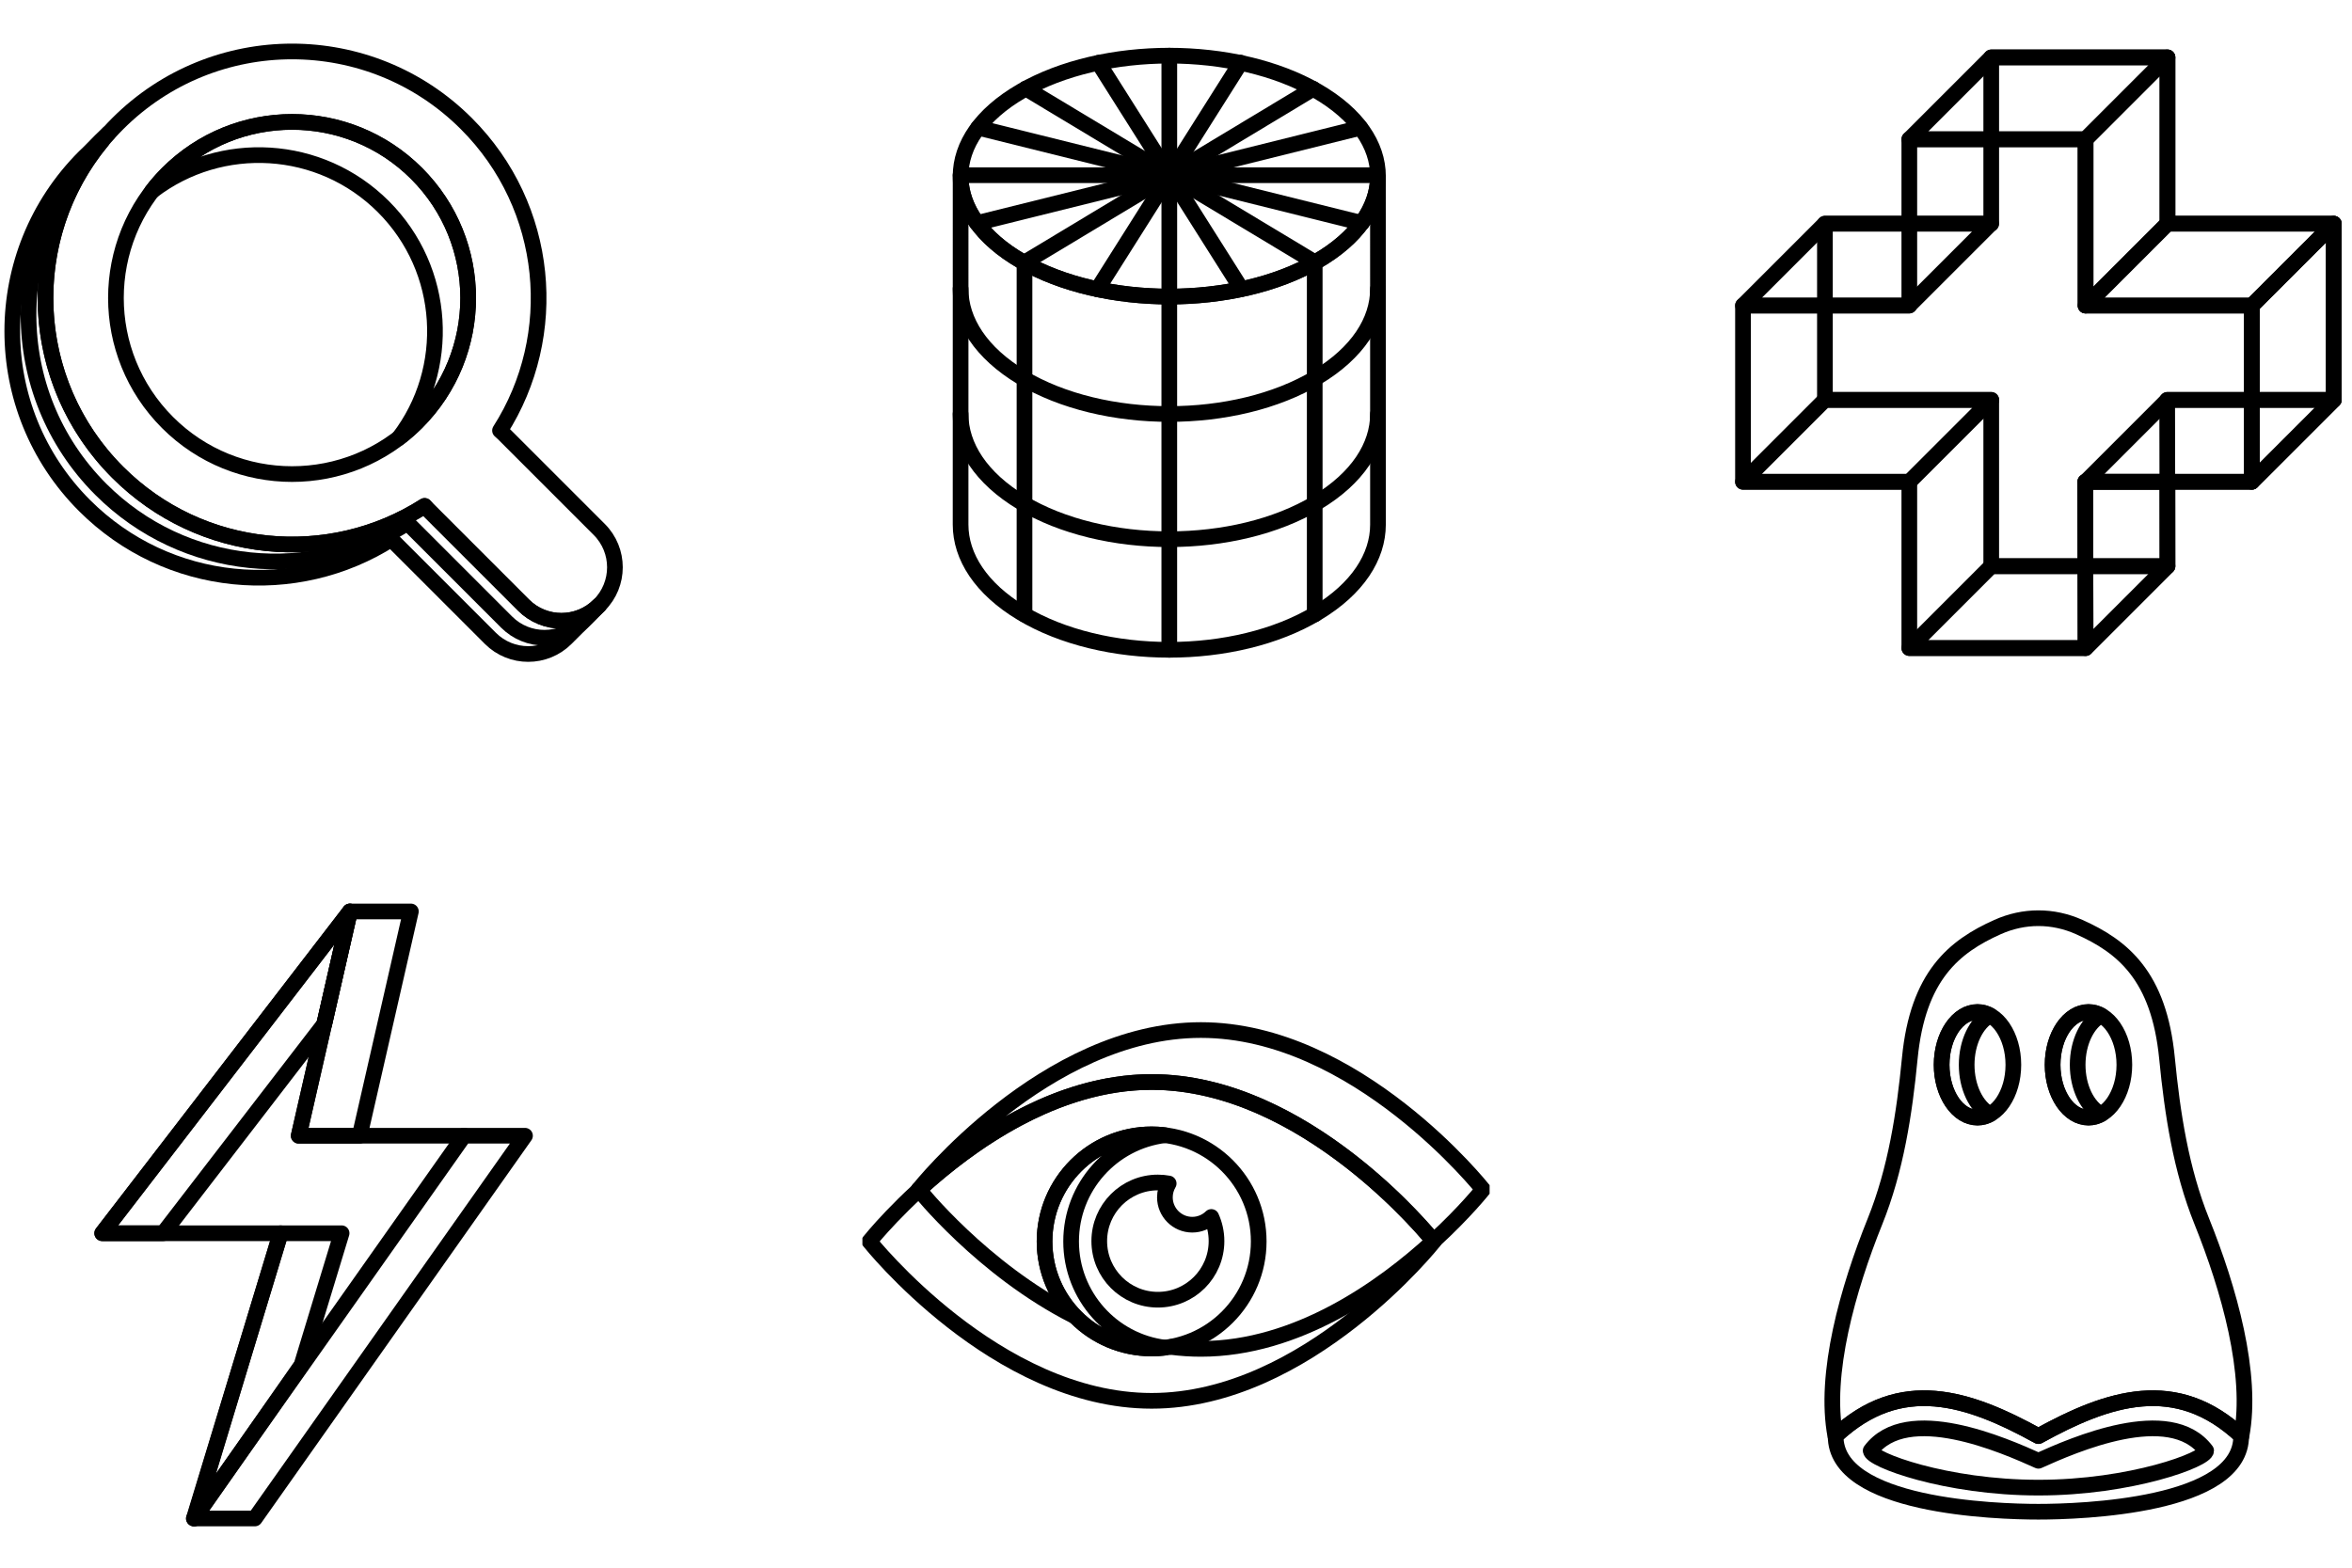 <svg width="150" height="100" viewBox="0 0 150 100" fill="none" xmlns="http://www.w3.org/2000/svg">
<g clip-path="url(#clip0_1726_3319)">
<path d="M5.389 10.007C5.746 9.65 6.116 9.313 6.497 8.998C1.386 15.175 1.723 24.344 7.507 30.128C12.822 35.444 20.997 36.158 27.081 32.271C27.145 32.348 27.214 32.423 27.286 32.495L33.391 38.6C34.724 39.933 36.885 39.933 38.218 38.6L36.1 40.718C34.767 42.051 32.606 42.051 31.273 40.718L25.168 34.613C25.096 34.541 25.027 34.466 24.963 34.389C18.879 38.276 10.704 37.562 5.389 32.246C-0.753 26.105 -0.753 16.148 5.389 10.007Z" stroke="black" stroke-linecap="round" stroke-linejoin="round"/>
<path d="M38.195 38.622L37.136 39.681C35.803 41.014 33.642 41.014 32.309 39.681L26.205 33.576C26.133 33.504 26.064 33.429 26 33.352C19.916 37.239 11.741 36.525 6.425 31.209C0.284 25.068 0.284 15.111 6.425 8.97C6.582 8.813 6.742 8.659 6.904 8.51" stroke="black" stroke-linecap="round" stroke-linejoin="round"/>
<path d="M24.451 13.183C28.478 17.211 28.808 23.536 25.44 27.939C25.832 27.639 26.209 27.309 26.569 26.95C30.955 22.564 30.955 15.452 26.569 11.065C22.182 6.679 15.07 6.679 10.684 11.065C10.325 11.424 9.995 11.802 9.695 12.194C14.098 8.826 20.423 9.156 24.451 13.183Z" stroke="black" stroke-linecap="round" stroke-linejoin="round"/>
<path d="M31.889 27.463C35.776 21.379 35.061 13.204 29.745 7.889C23.604 1.747 13.648 1.747 7.506 7.889C1.365 14.03 1.365 23.986 7.506 30.128C12.822 35.443 20.997 36.158 27.081 32.271C27.145 32.348 27.214 32.423 27.286 32.495L33.391 38.6C34.724 39.933 36.885 39.933 38.218 38.6C39.55 37.267 39.55 35.106 38.218 33.773L32.113 27.668C32.041 27.596 31.966 27.527 31.889 27.463ZM26.568 11.066C30.955 15.452 30.955 22.564 26.568 26.951C22.182 31.337 15.07 31.337 10.684 26.951C6.297 22.564 6.297 15.452 10.684 11.066C15.07 6.679 22.182 6.679 26.568 11.066Z" stroke="black" stroke-linecap="round" stroke-linejoin="round"/>
</g>
<path d="M83.983 16.667C86.523 15.201 87.822 13.29 87.879 11.368L87.881 33.464C87.881 35.508 86.582 37.551 83.983 39.111C78.785 42.229 70.358 42.229 65.16 39.111C62.562 37.551 61.262 35.508 61.262 33.464L61.264 11.368C61.322 13.29 62.621 15.201 65.16 16.667C70.358 19.668 78.785 19.668 83.983 16.667Z" stroke="black" stroke-linecap="round" stroke-linejoin="round"/>
<path d="M61.262 26.409C61.262 28.452 62.562 30.496 65.16 32.056C70.358 35.174 78.785 35.174 83.983 32.056C86.582 30.496 87.881 28.452 87.881 26.409" stroke="black" stroke-linecap="round" stroke-linejoin="round"/>
<path d="M61.262 18.423C61.262 20.467 62.562 22.51 65.16 24.07C70.358 27.188 78.785 27.188 83.983 24.07C86.582 22.51 87.881 20.467 87.881 18.423" stroke="black" stroke-linecap="round" stroke-linejoin="round"/>
<path d="M83.983 5.801C89.181 8.801 89.181 13.666 83.983 16.667C78.785 19.668 70.358 19.668 65.16 16.667C59.963 13.666 59.963 8.801 65.16 5.801C70.358 2.8 78.785 2.8 83.983 5.801Z" stroke="black" stroke-linecap="round" stroke-linejoin="round"/>
<path d="M74.572 18.76V41.45" stroke="black" stroke-linecap="round" stroke-linejoin="round"/>
<path d="M83.847 16.726V39.197" stroke="black" stroke-linecap="round" stroke-linejoin="round"/>
<path d="M65.338 16.745V39.198" stroke="black" stroke-linecap="round" stroke-linejoin="round"/>
<path d="M74.573 3.55V18.918" stroke="black" stroke-linecap="round" stroke-linejoin="round"/>
<path d="M61.259 11.177H87.827" stroke="black" stroke-linecap="round" stroke-linejoin="round"/>
<path d="M83.848 16.725L65.423 5.645" stroke="black" stroke-linecap="round" stroke-linejoin="round"/>
<path d="M83.747 5.662L65.339 16.744" stroke="black" stroke-linecap="round" stroke-linejoin="round"/>
<path d="M79.126 3.995L69.987 18.452" stroke="black" stroke-linecap="round" stroke-linejoin="round"/>
<path d="M70.052 4.006L79.172 18.432" stroke="black" stroke-linecap="round" stroke-linejoin="round"/>
<path d="M86.759 8.152L62.298 14.231" stroke="black" stroke-linecap="round" stroke-linejoin="round"/>
<path d="M86.855 14.227L62.38 8.145" stroke="black" stroke-linecap="round" stroke-linejoin="round"/>
<path d="M138.232 3.661H126.992L121.768 8.885H133.008L138.232 3.661Z" stroke="black" stroke-linecap="round" stroke-linejoin="round"/>
<path d="M138.232 36.115H126.992L121.768 41.34H133.008L138.232 36.115Z" stroke="black" stroke-linecap="round" stroke-linejoin="round"/>
<path d="M126.992 25.508H116.385L111.16 30.732H121.768L126.992 25.508Z" stroke="black" stroke-linecap="round" stroke-linejoin="round"/>
<path d="M148.839 25.508H138.232L133.008 30.732H143.615L148.839 25.508Z" stroke="black" stroke-linecap="round" stroke-linejoin="round"/>
<path d="M148.839 25.508V14.268L143.615 19.492V30.732L148.839 25.508Z" stroke="black" stroke-linecap="round" stroke-linejoin="round"/>
<path d="M148.839 14.268H138.232L133.008 19.492H143.615L148.839 14.268Z" stroke="black" stroke-linecap="round" stroke-linejoin="round"/>
<path d="M138.232 14.268V3.661L133.008 8.885V19.492L138.232 14.268Z" stroke="black" stroke-linecap="round" stroke-linejoin="round"/>
<path d="M138.232 36.115V30.732H132.988L133.008 41.34L138.232 36.115Z" stroke="black" stroke-linecap="round" stroke-linejoin="round"/>
<path d="M133.008 8.885H121.768V19.492H111.16V30.732H121.768V41.339H133.008L132.988 30.732H143.615V19.492H133.008V8.885Z" stroke="black" stroke-linecap="round" stroke-linejoin="round"/>
<path d="M138.232 3.661H126.992V14.268H116.385V25.508H126.992V36.115H138.232L138.213 25.508H148.839V14.268H138.232V3.661Z" stroke="black" stroke-linecap="round" stroke-linejoin="round"/>
<path d="M126.975 14.268H116.385L111.16 19.492H121.751L126.975 14.268Z" stroke="black" stroke-linecap="round" stroke-linejoin="round"/>
<g clip-path="url(#clip1_1726_3319)">
<path d="M29.594 72.446H19.051L22.316 58.139L6.518 78.666H17.899L12.364 96.86" stroke="black" stroke-linecap="round" stroke-linejoin="round"/>
<path d="M6.518 78.666L22.316 58.139L20.686 65.309L10.406 78.666H6.518Z" stroke="black" stroke-linecap="round" stroke-linejoin="round"/>
<path d="M21.786 78.666H17.892L12.392 96.861L19.228 87.076L21.786 78.666Z" stroke="black" stroke-linecap="round" stroke-linejoin="round"/>
<path d="M29.594 72.446L19.16 87.231L12.364 96.861H16.252L33.482 72.446H29.594Z" stroke="black" stroke-linecap="round" stroke-linejoin="round"/>
<path d="M22.317 58.139L19.051 72.446H22.939L26.204 58.139H22.317Z" stroke="black" stroke-linecap="round" stroke-linejoin="round"/>
</g>
<g clip-path="url(#clip2_1726_3319)">
<path d="M91.423 79.167C93.415 77.344 94.58 75.873 94.58 75.873C94.58 75.873 86.524 65.705 76.586 65.705C66.648 65.705 58.592 75.873 58.592 75.873C58.592 75.873 58.597 75.88 58.608 75.894C61.852 72.924 67.287 69.019 73.446 69.019C83.123 69.019 91.016 78.662 91.423 79.167Z" stroke="black" stroke-linecap="round" stroke-linejoin="round"/>
<path d="M73.446 89.356C83.384 89.356 91.44 79.188 91.44 79.188C91.44 79.188 83.384 69.019 73.446 69.019C63.508 69.019 55.451 79.188 55.451 79.188C55.451 79.188 63.508 89.356 73.446 89.356ZM73.446 86.017C77.217 86.017 80.275 82.959 80.275 79.188C80.275 75.417 77.217 72.359 73.446 72.359C69.674 72.359 66.617 75.417 66.617 79.188C66.617 82.959 69.674 86.017 73.446 86.017Z" stroke="black" stroke-linecap="round" stroke-linejoin="round"/>
<path d="M58.592 75.873C58.592 75.873 62.632 80.972 68.519 83.949" stroke="black" stroke-linecap="round" stroke-linejoin="round"/>
<path d="M74.688 85.92C75.312 85.999 75.945 86.042 76.586 86.042C82.739 86.042 88.171 82.143 91.416 79.174" stroke="black" stroke-linecap="round" stroke-linejoin="round"/>
<path d="M74.293 85.965C70.921 85.547 68.311 82.672 68.311 79.188C68.311 75.703 70.921 72.828 74.293 72.411C74.015 72.376 73.732 72.359 73.446 72.359C69.674 72.359 66.617 75.416 66.617 79.188C66.617 82.959 69.674 86.017 73.446 86.017C73.732 86.017 74.015 85.999 74.293 85.965Z" stroke="black" stroke-linecap="round" stroke-linejoin="round"/>
<path d="M77.252 77.628C76.938 77.933 76.51 78.121 76.037 78.121C75.074 78.121 74.292 77.339 74.292 76.376C74.292 76.053 74.38 75.751 74.533 75.492C74.309 75.45 74.079 75.429 73.844 75.429C71.779 75.429 70.106 77.103 70.106 79.167C70.106 81.232 71.779 82.906 73.844 82.906C75.909 82.906 77.583 81.232 77.583 79.167C77.583 78.618 77.464 78.097 77.252 77.628Z" stroke="black" stroke-linecap="round" stroke-linejoin="round"/>
</g>
<path d="M117.069 91.589C117.027 96.095 127.295 96.431 130 96.431C132.705 96.431 142.974 96.095 142.931 91.589C138.785 87.719 134.482 89.132 130 91.606C125.518 89.132 121.215 87.719 117.069 91.589Z" stroke="black" stroke-linecap="round" stroke-linejoin="round"/>
<path d="M119.304 92.534C119.304 93.1 124.092 94.893 130.002 94.893C135.911 94.893 140.698 93.1 140.698 92.534C138.391 89.457 132.202 92.189 130.002 93.181C127.801 92.189 121.611 89.457 119.304 92.534Z" stroke="black" stroke-linecap="round" stroke-linejoin="round"/>
<path d="M126.914 64.766C126.044 65.243 125.425 66.476 125.425 67.922C125.425 69.368 126.044 70.601 126.914 71.078C126.665 71.214 126.396 71.289 126.115 71.289C124.852 71.289 123.828 69.781 123.828 67.922C123.828 66.062 124.852 64.555 126.115 64.555C126.396 64.555 126.665 64.63 126.914 64.766Z" stroke="black" stroke-linecap="round" stroke-linejoin="round"/>
<path d="M133.993 64.766C133.123 65.243 132.504 66.476 132.504 67.922C132.504 69.368 133.123 70.601 133.993 71.078C133.744 71.214 133.475 71.289 133.194 71.289C131.931 71.289 130.906 69.781 130.906 67.922C130.906 66.062 131.931 64.555 133.194 64.555C133.475 64.555 133.744 64.63 133.993 64.766Z" stroke="black" stroke-linecap="round" stroke-linejoin="round"/>
<path d="M117.051 91.607C116.298 87.653 117.855 82.191 119.579 77.911C120.907 74.612 121.454 71.043 121.798 67.503C122.309 62.237 124.638 60.37 127.392 59.136C128.235 58.759 129.117 58.57 130 58.57C130.883 58.57 131.765 58.759 132.608 59.136C135.362 60.37 137.691 62.237 138.202 67.503C138.546 71.043 139.093 74.612 140.421 77.911C142.145 82.191 143.702 87.653 142.949 91.607C138.798 87.715 134.489 89.129 130 91.607C125.511 89.129 121.202 87.715 117.051 91.607ZM128.403 67.922C128.403 69.781 127.379 71.289 126.115 71.289C124.852 71.289 123.828 69.781 123.828 67.922C123.828 66.063 124.852 64.555 126.115 64.555C127.379 64.555 128.403 66.063 128.403 67.922ZM133.194 71.289C134.457 71.289 135.482 69.781 135.482 67.922C135.482 66.063 134.457 64.555 133.194 64.555C131.931 64.555 130.906 66.063 130.906 67.922C130.906 69.781 131.931 71.289 133.194 71.289Z" stroke="black" stroke-linecap="round" stroke-linejoin="round"/>
<defs>
<clipPath id="clip0_1726_3319">
<rect width="40" height="40" fill="white" transform="translate(0 2.5)"/>
</clipPath>
<clipPath id="clip1_1726_3319">
<rect width="40" height="40" fill="white" transform="translate(0 57.5)"/>
</clipPath>
<clipPath id="clip2_1726_3319">
<rect width="40" height="40" fill="white" transform="translate(55 57.5)"/>
</clipPath>
</defs>
</svg>
